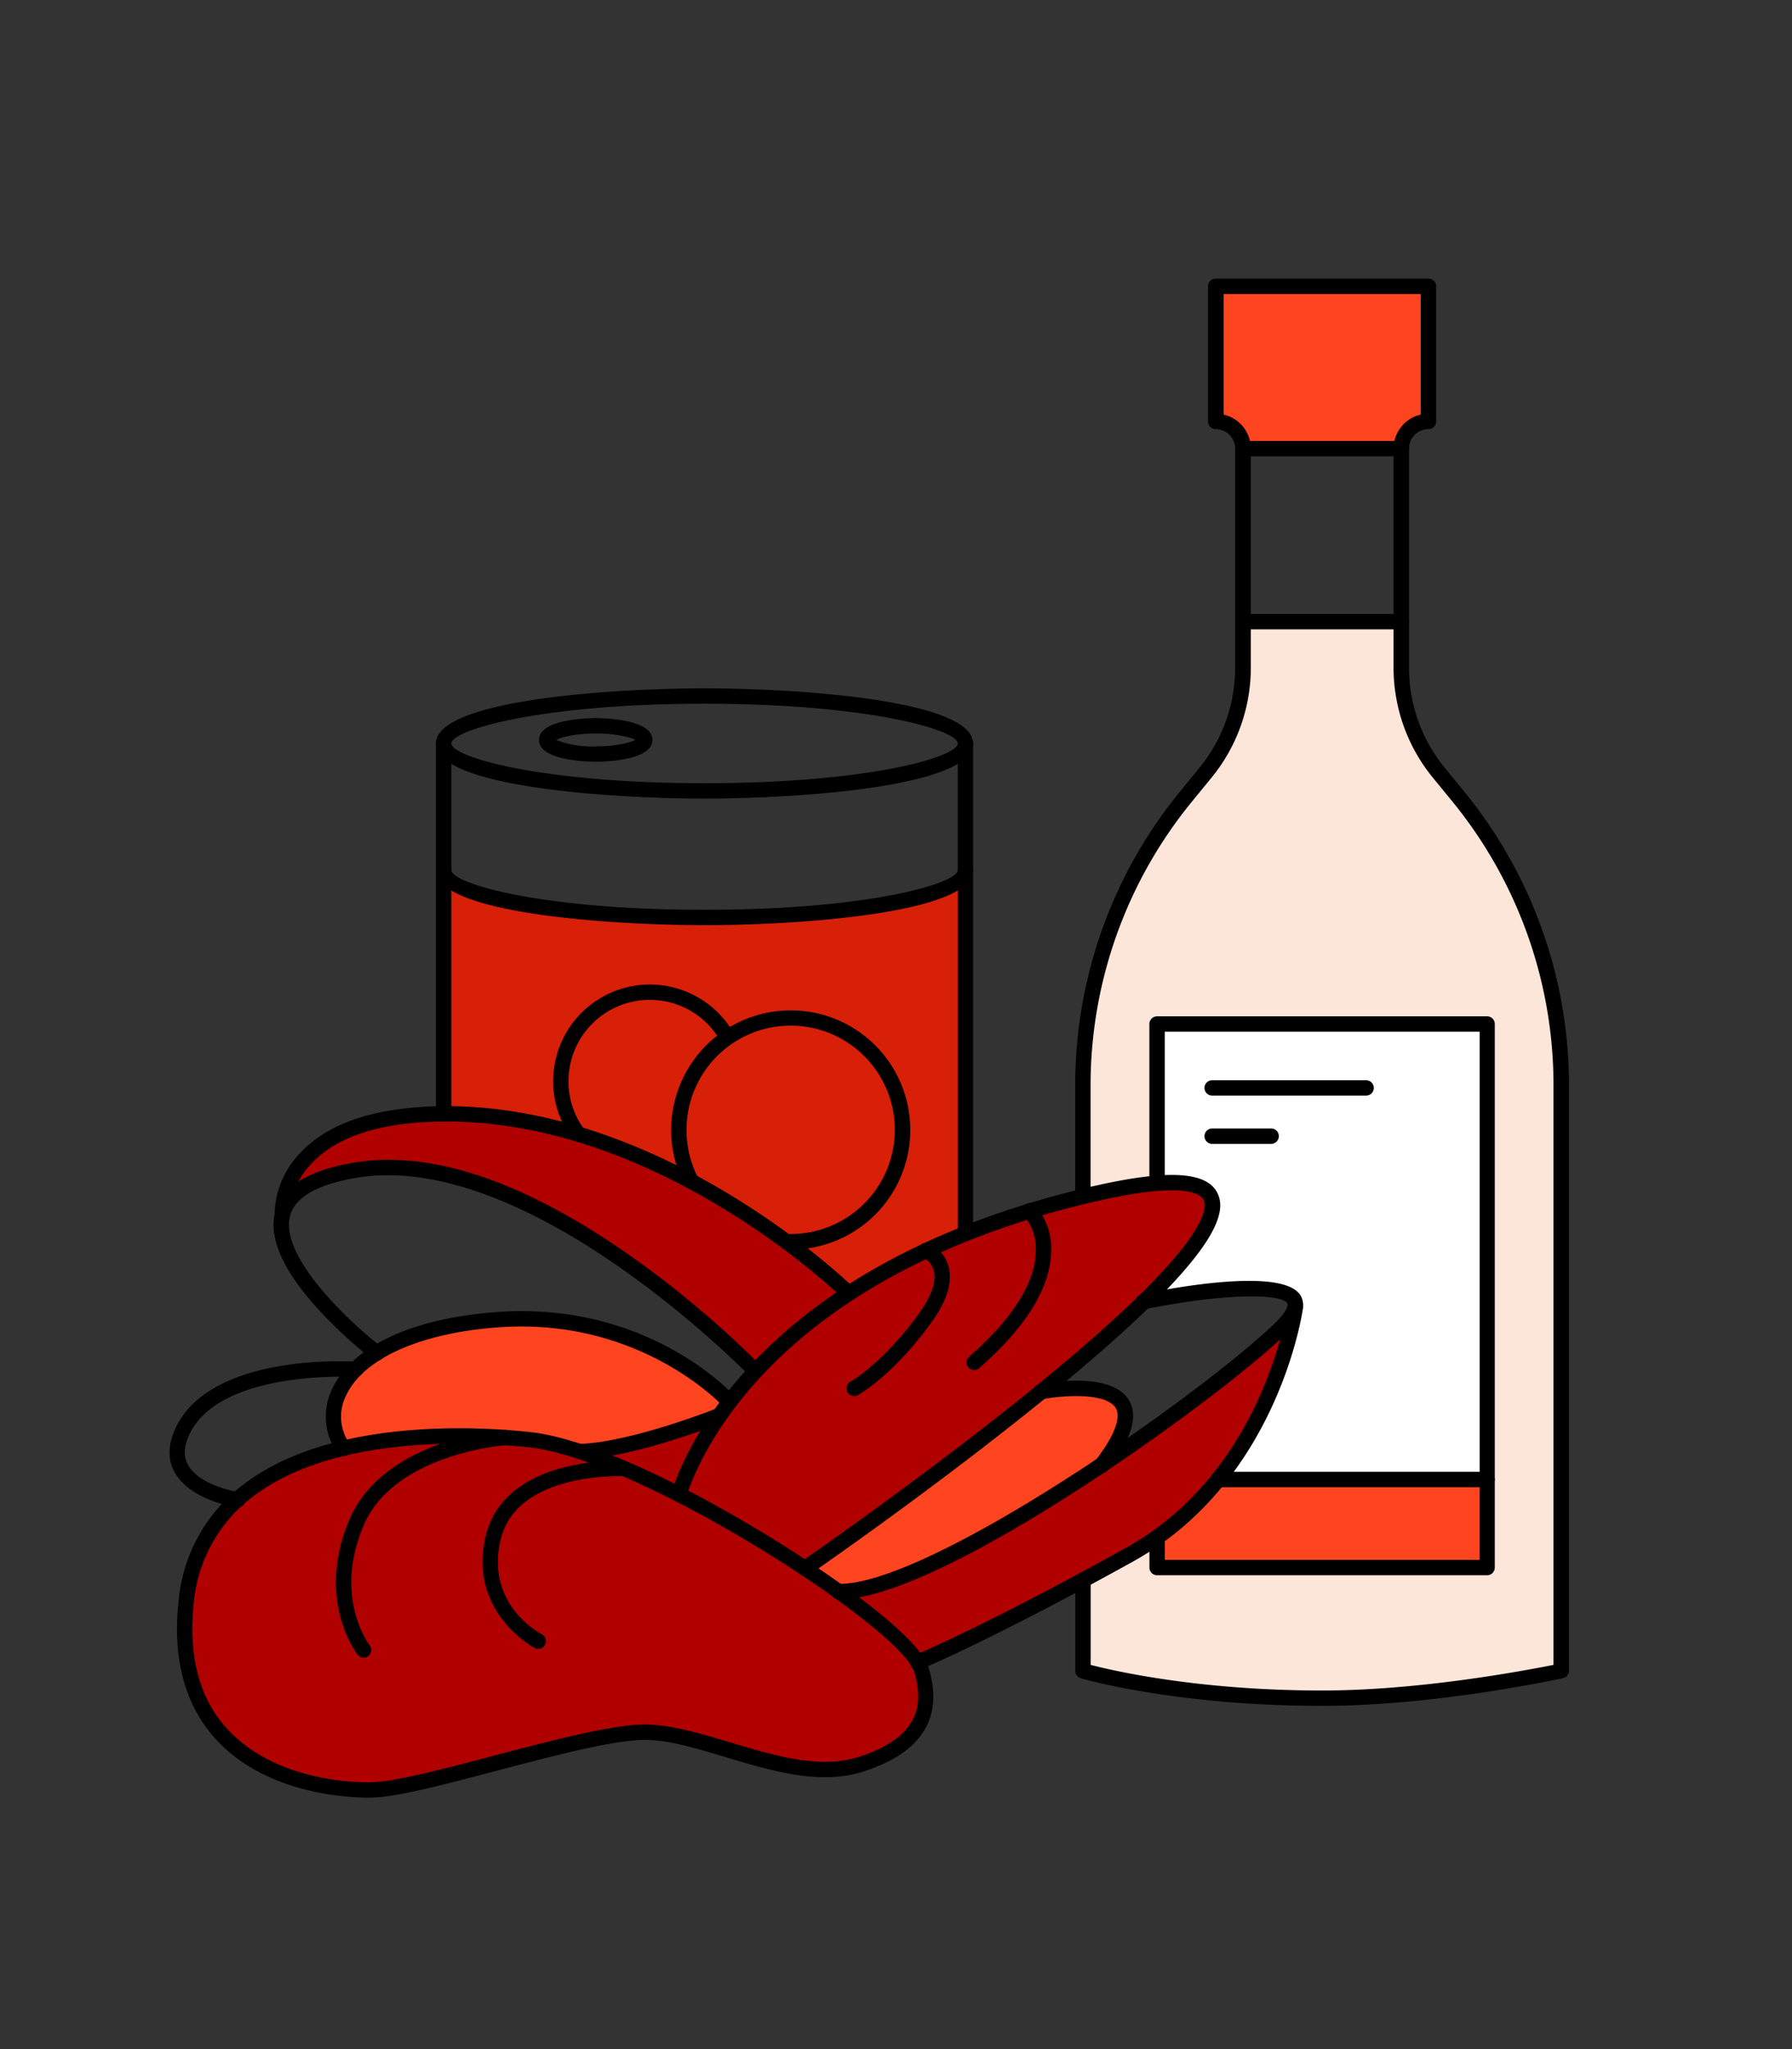 <svg xmlns="http://www.w3.org/2000/svg" viewBox="0 0 350 400"><rect x="0" y="0" width="350" height="400" fill="#333333" stroke="none"/><defs><style>.cls-1{fill:#d81f08;}.cls-2{fill:#fce5d9;}.cls-3{fill:#ff4520;}.cls-4{fill:#fff;}.cls-5{fill:#b00000;}</style></defs><g id="Layer_6" data-name="Layer 6"><path class="cls-1" d="M86.65,172a121.51,121.51,0,0,0,36.21,6.69c19.41.35,36.36-.48,36.36-.48l15.22-2L188.56,172l-.81,69-22,11.39-18.19-14.36-18.81-10.65-17-6.41-19.28-3.59H86.65Z"/><path class="cls-2" d="M211.52,308.41v17.71s16.43,4.13,30,4.73,33.88-.25,33.88-.25l29.55-4.48V205.7l-2.43-14.56-5.2-15.4L288,159.63,276.75,146l-3.06-15.66v-9H242.75l-.24,10.82-1.5,8.18-5,9.75-9.09,11.7-9.17,17.3-4.36,14.57-1.86,14.69-.26,24.88L226,229.76l.23-30.06,63.91.79L290,306l-64,0-.89-5.33Z"/><polygon class="cls-3" points="237.44 55.88 278.99 55.88 278.99 81.19 275.08 84.01 273.69 87.58 242.75 87.58 240.75 83.43 237.44 82.27 237.44 55.88"/><polygon class="cls-4" points="226.22 199.7 290.13 200.49 289.97 305.97 225.99 306 225.99 300.04 236.75 290.21 245.92 276.35 252.44 258.65 251.79 252.94 245.25 251.15 224.48 252.94 231.06 246.8 235.73 238.83 236.75 233.19 231.26 230.81 225.99 230.81 226.22 199.7"/><polygon class="cls-3" points="237.91 288.44 290.13 288.44 290.13 305.32 225.99 306 225.99 300.04 237.91 288.44"/><path class="cls-5" d="M230.47,275.29s-13.92,8.81-30.29,20.26a103.75,103.75,0,0,1-34.45,15.14l9.37,9.57L157.46,306h0l40-29.6,25.06-21.48,12.54-14.62,1.69-5.31-1.8-3.26-6.63-.83L207,234.66l-27.82,10.18-13.48,7.6-15.45-12.19-15.51-9.4-18.42-9.06-20.6-3.9-20.94.67-13.06,5.68-6.63,8.82,10-3.7,17.72-1.45,18.39,6.25,17.67,9.92,28.24,23.13,3.5-2.79L149.12,266l-9.65,10.78-23.12,6.63,16.24,8.37,5.93,3.39-12.79-6.73-19-6.81L84.56,280l-15.1,2.2-19.2,7.52L40,300.67,36.34,313l-.27,13.27,5.43,10.13,9.15,7.89,10.54,3.92,14,1,11.48-2.39,30.8-7.62,10.5-.95,17.94,4.43,15.53,2.75,10.76-2.58,7-5.79,1.42-8.08-2.84-6,1.42,1.45,40.93-21,14.25-9.61,6.44-9.84,6.57-11.72,5.17-14.92Z"/><polygon class="cls-3" points="84.26 259.63 99.94 257.55 113.23 258.59 125.93 262.43 137.6 269.29 142.47 273.38 139.47 276.73 113.77 283.54 101.23 280.29 85.47 279.85 68.11 282.7 65.66 279.85 65.66 272.27 73.54 264.08 84.26 259.63"/><polygon class="cls-3" points="203.26 271.03 213.41 271.23 219.36 274.45 219.36 278.56 216.93 283.54 195.09 298.48 180.47 306 164.83 310.66 157.46 305.95 203.26 271.03"/></g><g id="Layer_2" data-name="Layer 2"><path d="M137.6,155.89c-18.14,0-52.45-2.24-52.45-10.76s34.31-10.76,52.45-10.76,52.46,2.25,52.46,10.76S155.75,155.89,137.6,155.89Zm0-18.52c-32,0-49.45,5.13-49.45,7.76s17.45,7.76,49.45,7.76,49.46-5.12,49.46-7.76S169.6,137.37,137.6,137.37Z"/><path d="M137.6,180.6c-18.14,0-52.45-2.25-52.45-10.76a1.5,1.5,0,0,1,3,0c0,2.63,17.45,7.76,49.45,7.76s49.46-5.13,49.46-7.76a1.5,1.5,0,1,1,3,0C190.06,178.35,155.75,180.6,137.6,180.6Z"/><path d="M86.65,218.93a1.5,1.5,0,0,1-1.5-1.5v-72.3a1.5,1.5,0,0,1,3,0v72.3A1.5,1.5,0,0,1,86.65,218.93Z"/><path d="M188.56,241.75a1.5,1.5,0,0,1-1.5-1.5V145.13a1.5,1.5,0,0,1,3,0v95.12A1.51,1.51,0,0,1,188.56,241.75Z"/><path d="M116.35,148.7c-1.13,0-11.08-.12-11.08-4.26s10-4.26,11.08-4.26,11.08.12,11.08,4.26S117.49,148.7,116.35,148.7Zm-7.73-4.26a19,19,0,0,0,7.73,1.26c4,0,6.69-.72,7.73-1.26-1-.55-3.73-1.26-7.73-1.26S109.67,143.89,108.62,144.44Zm15.9.31h0Z"/><path d="M154.44,243.89a1.5,1.5,0,0,1,0-3,20.34,20.34,0,1,0-20.35-20.34,20.08,20.08,0,0,0,2.08,9,1.5,1.5,0,1,1-2.7,1.32,23.08,23.08,0,0,1-2.38-10.28,23.35,23.35,0,1,1,23.35,23.34Z"/><path d="M112.68,222.52a1.51,1.51,0,0,1-1.23-.63,18.88,18.88,0,1,1,31.77-20.35,1.5,1.5,0,1,1-2.59,1.52,15.88,15.88,0,0,0-29.6,8,15.78,15.78,0,0,0,2.87,9.11,1.49,1.49,0,0,1-.36,2.09A1.46,1.46,0,0,1,112.68,222.52Z"/><path d="M72,350.91c-4.43,0-20.11-.79-29.82-11.37-6-6.57-8.5-15.57-7.33-26.75a32,32,0,0,1,12-22.46c17.4-14,48.05-11.76,57-10.74,10,1.13,27.15,8.63,45.88,20.06,13.45,8.2,29.8,19.9,31.63,25.87,3,9.86-1.34,16.71-12.92,20.35-8.39,2.63-17.73-.17-26.77-2.88-5.86-1.76-11.39-3.42-16-3.35-6.14.1-17.55,3.1-28.58,6C87,348.3,77.52,350.81,72.63,350.9Zm17.59-69.1c-12.63,0-29.74,1.91-40.87,10.86a29.14,29.14,0,0,0-10.89,20.44c-1.07,10.28,1.13,18.5,6.56,24.4C53.78,347.74,69.51,348,72.57,347.9c4.53-.09,13.88-2.55,23.77-5.15,11.2-2.95,22.79-6,29.29-6.11,5.06-.07,10.85,1.65,16.93,3.47,8.6,2.59,17.5,5.26,25,2.9,13.1-4.12,12.52-11.45,11-16.61h0c-2.64-8.65-53.37-41.39-75-43.83A127.25,127.25,0,0,0,89.59,281.81Z"/><path d="M105.08,321.86a1.52,1.52,0,0,1-.68-.17c-.13-.07-13.17-7-9.5-22,1.59-6.48,6.82-11.05,15.14-13.22a43.8,43.8,0,0,1,11.85-1.32,1.5,1.5,0,0,1,1.42,1.57,1.48,1.48,0,0,1-1.57,1.43c-.2,0-20.72-.84-23.92,12.26-3.11,12.68,7.5,18.38,8,18.61a1.51,1.51,0,0,1-.69,2.84Z"/><path d="M71,323.58a1.48,1.48,0,0,1-1.18-.58c-.34-.45-8.24-11-1.49-26.57,2.83-6.49,9-11.54,17.79-14.61a51.59,51.59,0,0,1,12.43-2.7,1.5,1.5,0,0,1,.21,3c-.22,0-21.64,1.63-27.67,15.51s.82,23.17,1.11,23.55a1.5,1.5,0,0,1-1.2,2.41Z"/><path d="M157.18,307.64A1.48,1.48,0,0,1,156,307a1.49,1.49,0,0,1,.38-2.08c.21-.15,21.52-14.84,41.8-31,11.89-9.48,21.1-17.6,27.38-24.13,10.13-10.54,10.06-14.34,9.56-15.49s-3.48-3.66-19.54-.13c-20.12,4.43-48.11,14.07-67.21,34.83-11.4,12.39-14.25,23-14.28,23.14a1.5,1.5,0,0,1-2.9-.75c.12-.46,3-11.34,14.83-24.26,19.62-21.44,48.31-31.35,68.92-35.89,13.78-3,21.06-2.44,22.94,1.87,1.8,4.14-.16,13.13-37.84,43.16-20.37,16.24-41.74,31-42,31.14A1.47,1.47,0,0,1,157.18,307.64Z"/><path d="M164,312.19h-.29a1.5,1.5,0,0,1,0-3h0c17.5.3,69.26-35.75,85-50.6,2.59-2.45,2.94-3.76,2.74-4.14-1.06-2-12.51-2-27.88,1.13a1.5,1.5,0,0,1-.6-2.94c6.54-1.36,28.14-5.33,31.14.42,1.59,3.05-2.12,6.56-3.34,7.71C236.74,274.08,183.74,312.18,164,312.19Z"/><path d="M179.21,326a1.51,1.51,0,0,1-1.39-.94,1.5,1.5,0,0,1,.83-1.95c.13-.06,13.28-5.46,41.14-20.89,27.27-15.1,31.69-47.18,31.73-47.5a1.5,1.5,0,0,1,3,.38c0,.34-4.63,33.89-33.26,49.74-28.05,15.54-41.33,21-41.46,21A1.46,1.46,0,0,1,179.21,326Z"/><path d="M215.08,287.6a1.47,1.47,0,0,1-.92-.32,1.5,1.5,0,0,1-.26-2.1c3.72-4.79,5.13-8.47,4-10.35-1.79-2.9-9.73-2.57-14.32-1.68a1.5,1.5,0,1,1-.57-2.94c1.42-.28,14-2.56,17.44,3.05,1.94,3.15.59,7.65-4.15,13.76A1.51,1.51,0,0,1,215.08,287.6Z"/><path d="M190.29,267.45a1.5,1.5,0,0,1-1-2.63c10.51-9.18,12.9-16.12,13-20.33a9.83,9.83,0,0,0-2.26-7.09,1.5,1.5,0,0,1,2.11-2.13,12.74,12.74,0,0,1,3.15,9.21c-.2,7-4.93,14.62-14.07,22.6A1.49,1.49,0,0,1,190.29,267.45Z"/><path d="M166.82,272.53a1.5,1.5,0,0,1-.73-2.81c.06,0,6.58-3.79,13.5-13.48,2.4-3.37,3.36-6.24,2.76-8.3a4.07,4.07,0,0,0-2.1-2.47,1.5,1.5,0,0,1,1.12-2.78,7.05,7.05,0,0,1,3.85,4.4c.89,3-.19,6.69-3.19,10.89-7.35,10.28-14.19,14.2-14.47,14.36A1.54,1.54,0,0,1,166.82,272.53Z"/><path d="M147.54,269.11a1.46,1.46,0,0,1-1.08-.46c-.43-.44-43.23-44.36-76.83-38.74-7.7,1.29-12.08,3.82-13,7.54-2,8.11,12.18,21.11,17.82,25.44a1.5,1.5,0,1,1-1.82,2.38,90.06,90.06,0,0,1-10.4-9.61c-6.9-7.55-9.77-13.92-8.52-18.94s6.43-8.27,15.43-9.77c14.82-2.48,32.73,3.46,53.22,17.66a195.26,195.26,0,0,1,26.26,22,1.5,1.5,0,0,1-1.08,2.54Z"/><path d="M113.23,284.86a1.5,1.5,0,0,1-1.5-1.46,1.48,1.48,0,0,1,1.45-1.54c10.09-.31,26.56-6.84,26.72-6.91a1.5,1.5,0,0,1,1.12,2.79c-.7.28-17.12,6.79-27.75,7.11Z"/><path d="M67.08,284.2a1.5,1.5,0,0,1-1.23-.65A12.27,12.27,0,0,1,64.94,271c4-8.32,15.81-13.75,32.41-14.9,29.18-2,45.56,15.78,46.24,16.54a1.5,1.5,0,0,1-2.23,2c-.16-.17-16.14-17.48-43.8-15.55-15.26,1.06-26.45,6-29.91,13.21a9.22,9.22,0,0,0,.66,9.58,1.51,1.51,0,0,1-1.23,2.36Z"/><path d="M46.34,294.24l-.23,0c-.39-.06-9.38-1.51-12.18-7.18-1.33-2.69-1-5.79.82-9.2,7.5-13.63,33.69-12.13,34.8-12.06a1.5,1.5,0,0,1,1.4,1.59,1.47,1.47,0,0,1-1.59,1.4c-.25,0-25.4-1.45-32,10.52-1.39,2.53-1.64,4.63-.76,6.42,2.1,4.27,9.87,5.53,9.94,5.54a1.5,1.5,0,0,1-.22,3Z"/><path d="M165.73,253.94a1.5,1.5,0,0,1-1.06-.43c-.35-.35-35.46-34.58-77.49-34.58h-.52c-12.13.09-20.81,2.84-25.8,8.19a14.87,14.87,0,0,0-4.24,10.11,1.51,1.51,0,0,1-1.41,1.59,1.49,1.49,0,0,1-1.58-1.41,17.73,17.73,0,0,1,5-12.34c5.58-6,15-9,28-9.14h.54c43.28,0,79.24,35.09,79.6,35.45a1.49,1.49,0,0,1,0,2.12A1.51,1.51,0,0,1,165.73,253.94Z"/><path d="M258.22,333c-28.69,0-47-5.34-47.13-5.4a1.49,1.49,0,0,1-1.07-1.44V308.41a1.5,1.5,0,0,1,3,0V325c4.25,1.1,20.89,5,45.2,5,19.4,0,40.12-4,45.2-5V211.76a87.49,87.49,0,0,0-19.64-55.16l-4-4.89a33.88,33.88,0,0,1-7.6-21.35V87.58a6.81,6.81,0,0,1,5.3-6.64V57.39H239V80.94a6.81,6.81,0,0,1,5.3,6.64v42.78a33.88,33.88,0,0,1-7.6,21.35l-4,4.89A87.49,87.49,0,0,0,213,211.76v21.77a1.5,1.5,0,0,1-3,0V211.76a90.5,90.5,0,0,1,20.32-57.06l4-4.89a30.87,30.87,0,0,0,6.92-19.45V87.58a3.81,3.81,0,0,0-3.8-3.81,1.5,1.5,0,0,1-1.5-1.5V55.89a1.5,1.5,0,0,1,1.5-1.5H279a1.5,1.5,0,0,1,1.5,1.5V82.27a1.5,1.5,0,0,1-1.5,1.5,3.81,3.81,0,0,0-3.8,3.81v42.78a30.89,30.89,0,0,0,6.92,19.45l4,4.89a90.5,90.5,0,0,1,20.32,57.06V326.12a1.5,1.5,0,0,1-1.17,1.47C305,327.64,280.75,333,258.22,333Z"/><path d="M273.69,89.08H242.75a1.5,1.5,0,0,1,0-3h30.94a1.5,1.5,0,0,1,0,3Z"/><path d="M273.69,122.85H242.75a1.5,1.5,0,0,1,0-3h30.94a1.5,1.5,0,0,1,0,3Z"/><path d="M290.45,307.5H226a1.5,1.5,0,0,1-1.5-1.5v-4.65a1.5,1.5,0,0,1,3,0v3.15H289V201.39H227.49v29.42a1.5,1.5,0,0,1-3,0V199.89a1.5,1.5,0,0,1,1.5-1.5h64.46a1.5,1.5,0,0,1,1.5,1.5V306A1.5,1.5,0,0,1,290.45,307.5Z"/><path d="M290.45,290.31H237.92a1.5,1.5,0,0,1,0-3h52.53a1.5,1.5,0,0,1,0,3Z"/><path d="M266.82,213.87H236.75a1.5,1.5,0,0,1,0-3h30.07a1.5,1.5,0,0,1,0,3Z"/><path d="M248.27,223.29H236.75a1.5,1.5,0,0,1,0-3h11.52a1.5,1.5,0,0,1,0,3Z"/></g></svg>